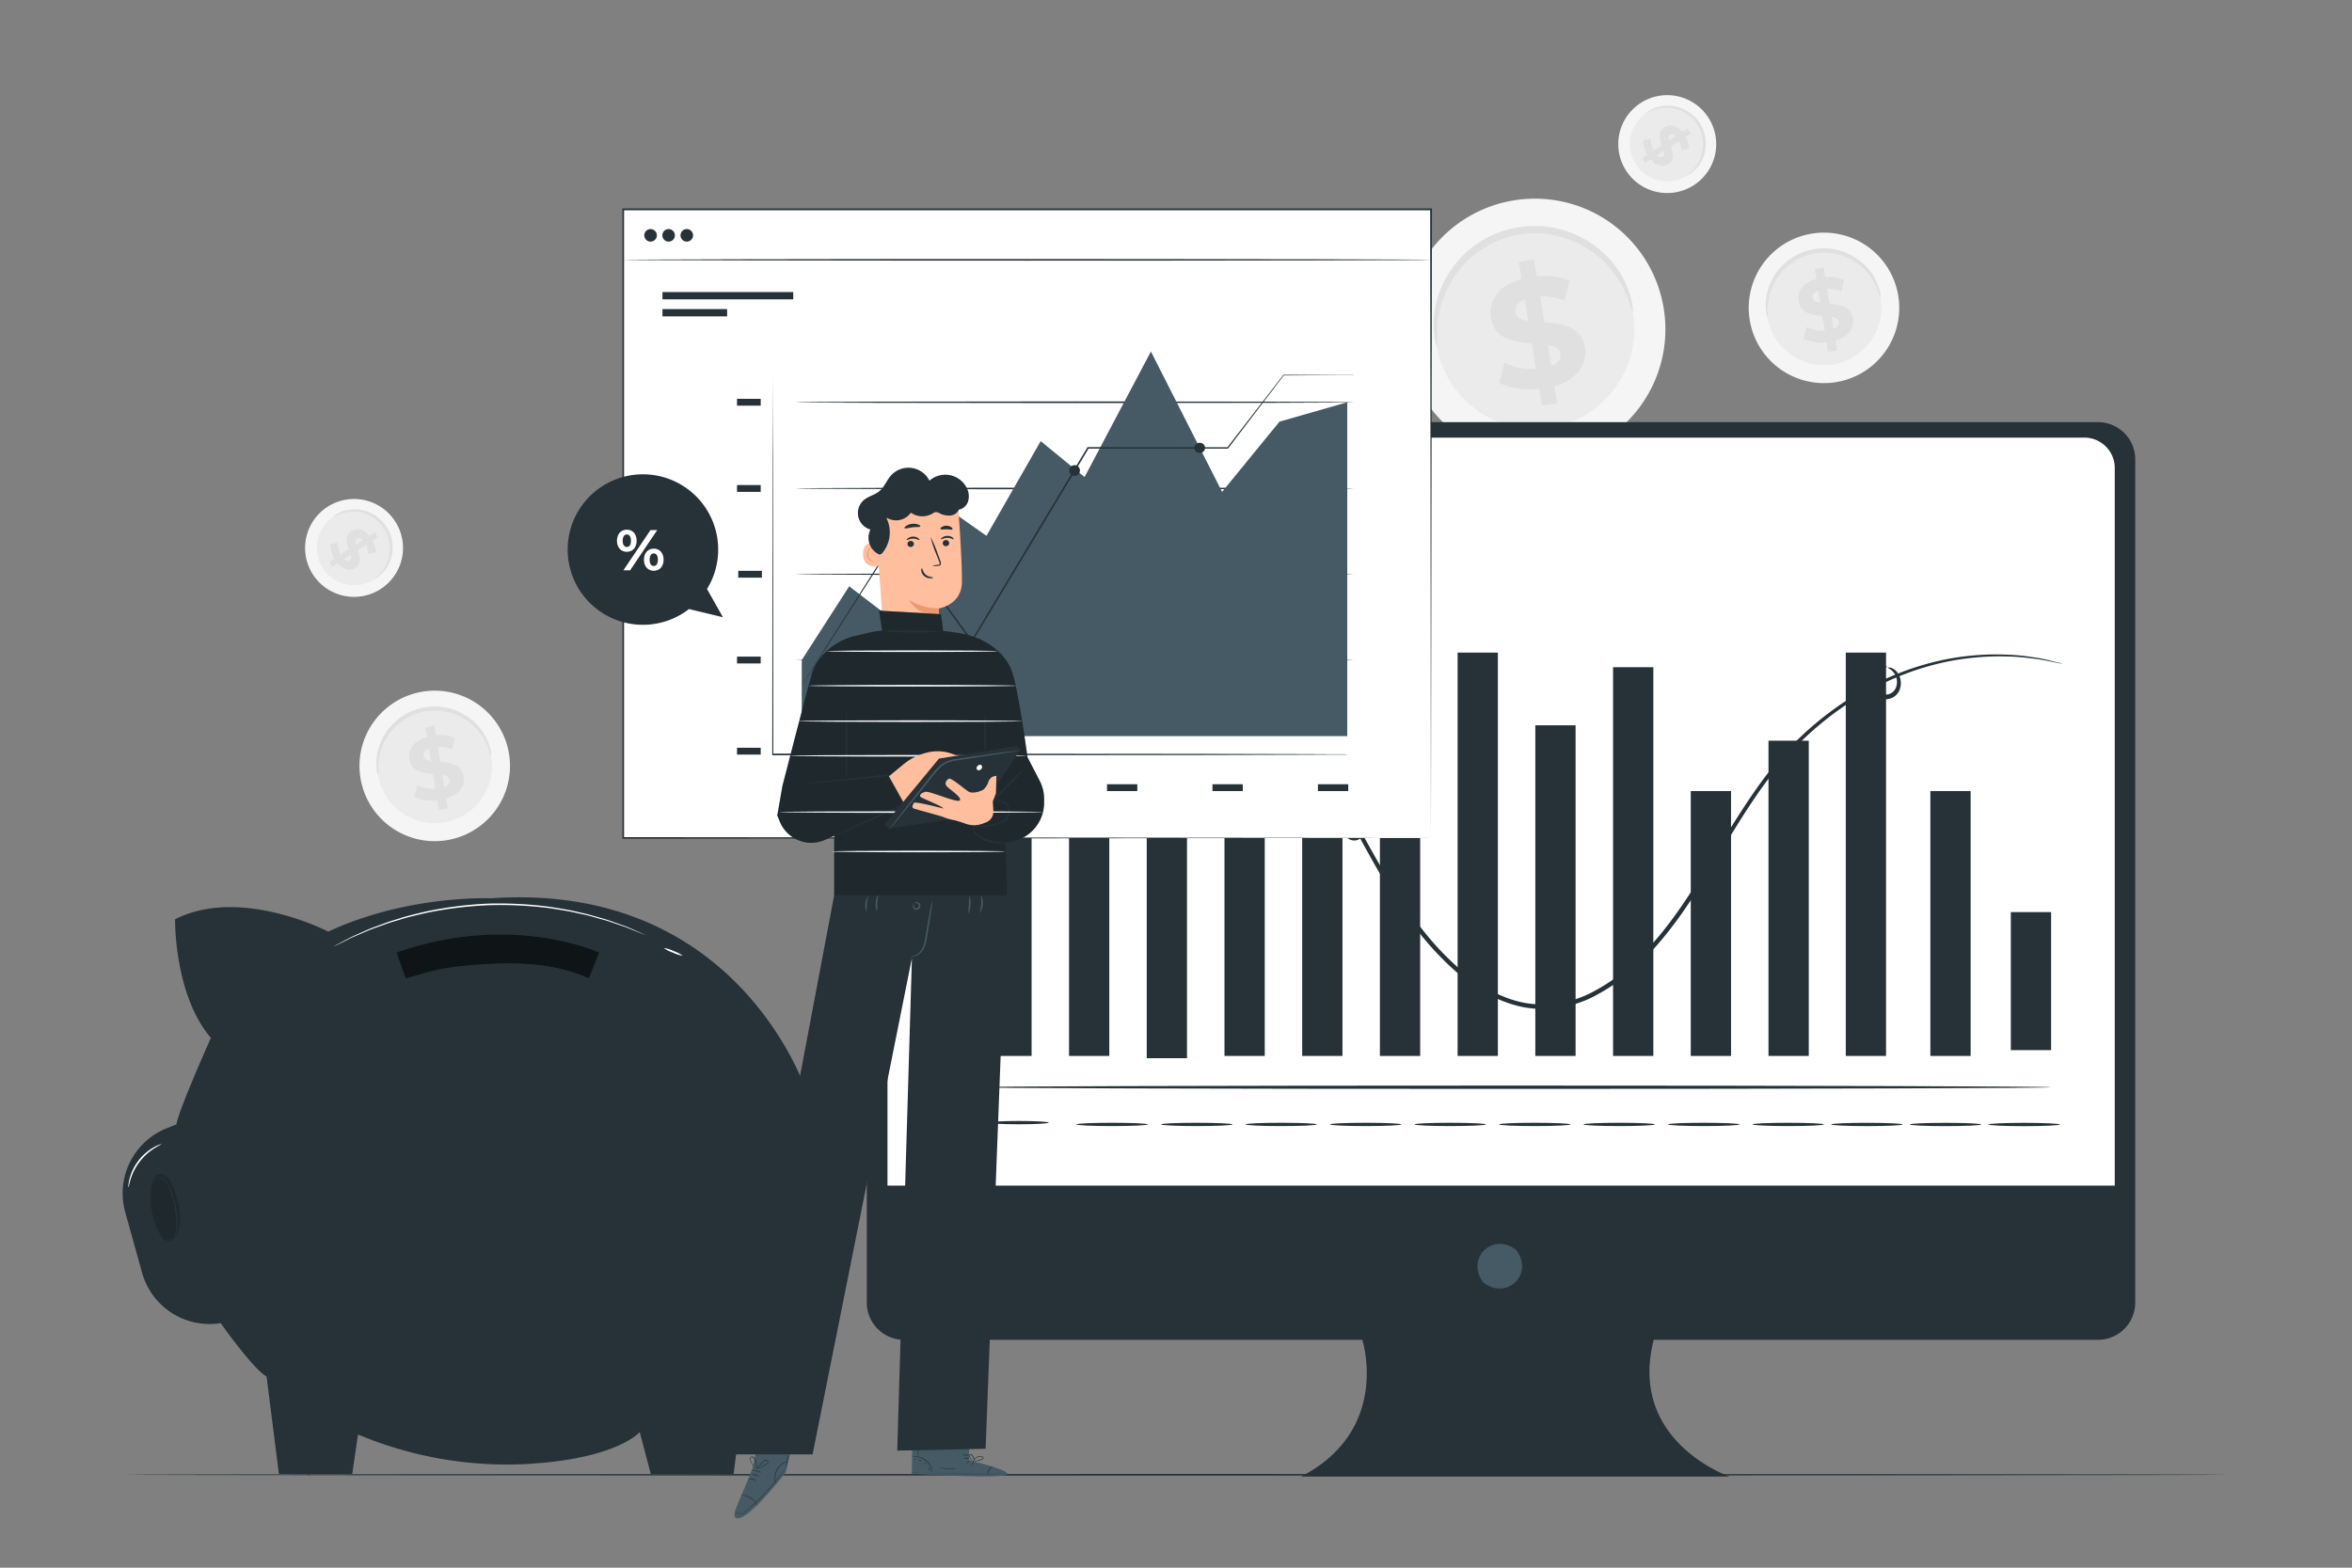 <svg xmlns="http://www.w3.org/2000/svg" viewBox="0 0 750 500"><rect x="0" y="0" width="750" height="500" fill="#808080" stroke="none"/><g id="freepik--background-complete--inject-190"><path d="M605.37,94.68a24,24,0,1,1-27.18-20.24A24,24,0,0,1,605.37,94.68Z" style="fill:#f5f5f5"></path><path d="M599.73,95.5A18.29,18.29,0,1,1,579,80.08,18.27,18.27,0,0,1,599.73,95.5Z" style="fill:#ebebeb"></path><path d="M599.64,94.93a11,11,0,0,1-.8-2.1,18.76,18.76,0,0,0-5.76-8.19,18.13,18.13,0,0,0-4-2.46,16.44,16.44,0,0,0-2.38-.89,18,18,0,0,0-2.59-.55,18.89,18.89,0,0,0-2.73-.16,20.73,20.73,0,0,0-2.81.28,18.85,18.85,0,0,0-2.73.71,16.66,16.66,0,0,0-2.52,1.09,17,17,0,0,0-2.24,1.41,16.2,16.2,0,0,0-1.93,1.64,18.19,18.19,0,0,0-2.9,3.7,18.86,18.86,0,0,0-1.69,3.75,19.59,19.59,0,0,0-.91,5.91,10.72,10.72,0,0,1,0,2.25,5.34,5.34,0,0,1-.52-2.22,17,17,0,0,1,.5-6.22,18.55,18.55,0,0,1,4.62-8.08,18,18,0,0,1,2-1.8,18.36,18.36,0,0,1,5.1-2.75,21.87,21.87,0,0,1,2.94-.77,21,21,0,0,1,3-.29,17.91,17.91,0,0,1,2.95.2,16.89,16.89,0,0,1,2.79.63,17.17,17.17,0,0,1,2.54,1,18.49,18.49,0,0,1,4.2,2.75A18.79,18.79,0,0,1,596.75,87a17,17,0,0,1,2.62,5.67A5.41,5.41,0,0,1,599.64,94.93Z" style="fill:#e0e0e0"></path><path d="M585.25,108.62l.5,3.15-2.81.45-.49-3.06A13.55,13.55,0,0,1,575.1,108l1-3.67a11.49,11.49,0,0,0,5.76,1.12l-.75-4.69c-3.24-.26-6.88-.74-7.53-4.76-.47-3,1.28-5.87,5.63-7.09l-.49-3.12,2.8-.45.49,3.07a12.8,12.8,0,0,1,6,.8l-.85,3.67a11.87,11.87,0,0,0-4.53-.77l.76,4.78c3.24.23,6.83.72,7.46,4.68C591.3,104.52,589.57,107.39,585.25,108.62Zm-4.8-12-.64-4c-1.43.57-1.89,1.48-1.74,2.41S579.15,96.47,580.45,96.66Zm5.91,6c-.15-1-1.05-1.39-2.33-1.62l.62,3.88C586,104.38,586.51,103.56,586.36,102.66Z" style="fill:#e0e0e0"></path><path d="M530.61,98.93A41.65,41.65,0,1,1,483.42,63.8,41.6,41.6,0,0,1,530.61,98.93Z" style="fill:#f5f5f5"></path><path d="M520.8,100.35a31.74,31.74,0,1,1-36-26.77A31.7,31.7,0,0,1,520.8,100.35Z" style="fill:#ebebeb"></path><path d="M520.65,99.37c-.19,0-.52-1.32-1.38-3.66a33.82,33.82,0,0,0-5-9.1,32.65,32.65,0,0,0-5-5.1,32.11,32.11,0,0,0-6.93-4.29,29.91,29.91,0,0,0-4.14-1.53,29.54,29.54,0,0,0-4.49-1,31.09,31.09,0,0,0-4.75-.28,30.69,30.69,0,0,0-9.62,1.71A29.88,29.88,0,0,0,475,78.06a30.44,30.44,0,0,0-3.89,2.44,31.4,31.4,0,0,0-3.36,2.86,31.8,31.8,0,0,0-5,6.42,33,33,0,0,0-2.93,6.51,34,34,0,0,0-1.58,10.27c0,2.48.16,3.87,0,3.9s-.61-1.31-.91-3.85a29.39,29.39,0,0,1,.87-10.81,31.84,31.84,0,0,1,8-14,29.15,29.15,0,0,1,3.55-3.14A32,32,0,0,1,473.84,76a31,31,0,0,1,4.7-2.08,35.49,35.49,0,0,1,5.11-1.35,34.89,34.89,0,0,1,5.26-.49,32,32,0,0,1,5.12.33,31.41,31.41,0,0,1,4.83,1.09,31.8,31.8,0,0,1,4.41,1.72,32.46,32.46,0,0,1,7.3,4.78,32.08,32.08,0,0,1,5.06,5.62,29.31,29.31,0,0,1,4.55,9.84C520.78,97.93,520.79,99.35,520.65,99.37Z" style="fill:#e0e0e0"></path><path d="M495.67,123.14l.87,5.46-4.87.77-.85-5.31c-4.87.48-9.75-.29-12.76-2l1.72-6.38a20,20,0,0,0,10,2l-1.31-8.14c-5.62-.45-11.95-1.29-13.07-8.26-.82-5.17,2.22-10.2,9.78-12.31l-.87-5.41,4.88-.78.85,5.31a22.34,22.34,0,0,1,10.37,1.39L499,95.87a20.26,20.26,0,0,0-7.86-1.35l1.32,8.29c5.62.4,11.85,1.25,12.95,8.12C506.17,116,503.17,121,495.67,123.14Zm-8.33-20.77-1.1-6.92c-2.49,1-3.29,2.58-3,4.19S485.09,102,487.34,102.37Zm10.27,10.41c-.27-1.71-1.84-2.41-4.05-2.81l1.08,6.73C497,115.78,497.86,114.34,497.61,112.78Z" style="fill:#e0e0e0"></path><path d="M162.37,240.76a24,24,0,1,1-27.19-20.23A24,24,0,0,1,162.37,240.76Z" style="fill:#f5f5f5"></path><path d="M156.72,241.58A18.29,18.29,0,1,1,136,226.16,18.28,18.28,0,0,1,156.72,241.58Z" style="fill:#ebebeb"></path><path d="M156.63,241a10.61,10.61,0,0,1-.79-2.11,19.42,19.42,0,0,0-2.9-5.24,18.8,18.8,0,0,0-2.87-2.94,18.16,18.16,0,0,0-4-2.47,16,16,0,0,0-2.38-.88,16.52,16.52,0,0,0-2.59-.55,17.57,17.57,0,0,0-2.73-.16,19.22,19.22,0,0,0-2.81.27,17.76,17.76,0,0,0-7.49,3.21,17.26,17.26,0,0,0-1.93,1.65,18.14,18.14,0,0,0-2.9,3.69,19.12,19.12,0,0,0-1.69,3.75,19.61,19.61,0,0,0-.91,5.92,10,10,0,0,1,0,2.25,5.41,5.41,0,0,1-.52-2.22,17,17,0,0,1,.5-6.23,18.49,18.49,0,0,1,1.63-4,19,19,0,0,1,3-4,17,17,0,0,1,2-1.81,19.08,19.08,0,0,1,5.1-2.74,20.28,20.28,0,0,1,2.95-.78,20.69,20.69,0,0,1,3-.28,19.16,19.16,0,0,1,3,.19,17.84,17.84,0,0,1,2.78.63,18.35,18.35,0,0,1,2.54,1,18.26,18.26,0,0,1,7.12,6,17,17,0,0,1,2.62,5.67A5.46,5.46,0,0,1,156.63,241Z" style="fill:#e0e0e0"></path><path d="M142.24,254.71l.5,3.14-2.81.45-.49-3.06a13.46,13.46,0,0,1-7.35-1.12l1-3.68a11.4,11.4,0,0,0,5.77,1.12l-.76-4.69c-3.23-.25-6.88-.73-7.52-4.75-.48-3,1.27-5.88,5.63-7.09l-.5-3.12,2.81-.45.49,3.06a12.77,12.77,0,0,1,6,.8l-.85,3.68a11.47,11.47,0,0,0-4.53-.77l.76,4.77c3.24.23,6.83.72,7.46,4.68C148.29,250.6,146.56,253.47,142.24,254.71Zm-4.8-12-.64-4c-1.43.58-1.89,1.48-1.74,2.41S136.14,242.55,137.44,242.75Zm5.92,6c-.16-1-1.06-1.38-2.34-1.61l.62,3.87C143,250.47,143.5,249.64,143.36,248.74Z" style="fill:#e0e0e0"></path><path d="M121.26,187.94a15.61,15.61,0,1,1,4.84-21.51A15.59,15.59,0,0,1,121.26,187.94Z" style="fill:#f5f5f5"></path><path d="M119.27,184.8a11.9,11.9,0,1,1,3.7-16.4A11.89,11.89,0,0,1,119.27,184.8Z" style="fill:#ebebeb"></path><path d="M119.59,184.6c0-.06.37-.38,1-1a12.48,12.48,0,0,0,2.35-3.11,11.7,11.7,0,0,0,1.4-5.51,10.29,10.29,0,0,0-.1-1.65,11.2,11.2,0,0,0-.36-1.68,11.65,11.65,0,0,0-.63-1.67,11.4,11.4,0,0,0-2.05-3,10.59,10.59,0,0,0-1.31-1.2,10.83,10.83,0,0,0-1.43-1A10.19,10.19,0,0,0,117,164a12,12,0,0,0-3-.75,13.25,13.25,0,0,0-2.67,0,12.46,12.46,0,0,0-3.76,1,7.49,7.49,0,0,1-1.35.58s.36-.41,1.19-.9a10.94,10.94,0,0,1,3.83-1.34,11.85,11.85,0,0,1,2.83-.11,12,12,0,0,1,3.19.72,11.13,11.13,0,0,1,1.62.74,11.41,11.41,0,0,1,1.55,1,12.32,12.32,0,0,1,2.66,2.84,12.89,12.89,0,0,1,1,1.73,12.67,12.67,0,0,1,.67,1.8,12,12,0,0,1,.36,1.82,10.71,10.71,0,0,1,.08,1.78,12.12,12.12,0,0,1-.52,3.22,11.91,11.91,0,0,1-1.16,2.59,11,11,0,0,1-2.68,3.06A3.63,3.63,0,0,1,119.59,184.6Z" style="fill:#e0e0e0"></path><path d="M107.65,179.66l-1.74,1.13-1-1.55,1.69-1.1a8.66,8.66,0,0,1-1.27-4.67l2.44-.38a7.48,7.48,0,0,0,.86,3.73l2.59-1.69c-.7-2-1.38-4.29.84-5.73,1.64-1.07,3.83-.8,5.7,1.47l1.72-1.12,1,1.55-1.69,1.1a8.4,8.4,0,0,1,1.11,3.76l-2.42.47a7.55,7.55,0,0,0-.73-2.9l-2.64,1.72c.72,2,1.38,4.25-.81,5.67C111.69,182.17,109.52,181.9,107.65,179.66Zm5.84-6,2.2-1.44c-.72-.7-1.38-.73-1.89-.4S113.26,172.82,113.49,173.65Zm-2,5.1c.54-.36.54-1,.34-1.82l-2.14,1.4C110.37,179,111,179.07,111.49,178.75Z" style="fill:#e0e0e0"></path><path d="M540,59.14a15.61,15.61,0,1,1,4.84-21.51A15.58,15.58,0,0,1,540,59.14Z" style="fill:#f5f5f5"></path><path d="M538,56a11.9,11.9,0,1,1,3.69-16.39A11.88,11.88,0,0,1,538,56Z" style="fill:#ebebeb"></path><path d="M538.3,55.8c0-.06.37-.38,1-1a12.48,12.48,0,0,0,2.35-3.11,11.45,11.45,0,0,0,1-2.48,12.11,12.11,0,0,0,.42-3A11.63,11.63,0,0,0,543,44.5a11.2,11.2,0,0,0-.36-1.68,11,11,0,0,0-.63-1.67,12.08,12.08,0,0,0-.9-1.6A12.33,12.33,0,0,0,540,38.12a10.69,10.69,0,0,0-1.32-1.21,10.21,10.21,0,0,0-1.43-1,11.32,11.32,0,0,0-1.49-.72,11.57,11.57,0,0,0-3-.74,11.93,11.93,0,0,0-2.67,0,12.49,12.49,0,0,0-3.76,1,6.67,6.67,0,0,1-1.35.58s.36-.41,1.19-.9A10.94,10.94,0,0,1,530,33.84a11.38,11.38,0,0,1,2.83-.1,11.94,11.94,0,0,1,3.19.71,11.13,11.13,0,0,1,1.62.74,12.45,12.45,0,0,1,3,2.31A12.4,12.4,0,0,1,541.85,39a13,13,0,0,1,1,1.73,12.61,12.61,0,0,1,.66,1.8,10.85,10.85,0,0,1,.36,1.82,10.71,10.71,0,0,1,.08,1.78,12.12,12.12,0,0,1-.52,3.22A11.91,11.91,0,0,1,542.25,52,11,11,0,0,1,539.58,55,3.71,3.71,0,0,1,538.3,55.8Z" style="fill:#e0e0e0"></path><path d="M526.36,50.86,524.62,52l-1-1.55,1.69-1.1A8.75,8.75,0,0,1,524,44.67l2.44-.38a7.58,7.58,0,0,0,.86,3.73l2.59-1.69c-.7-2-1.38-4.29.84-5.73,1.64-1.07,3.83-.8,5.7,1.47L538.19,41l1,1.55-1.69,1.1a8.42,8.42,0,0,1,1.1,3.77l-2.41.46a7.64,7.64,0,0,0-.74-2.89l-2.64,1.71c.72,2,1.38,4.25-.81,5.67C530.4,53.37,528.24,53.1,526.36,50.86Zm5.84-6,2.2-1.43c-.72-.71-1.38-.74-1.89-.41S532,44,532.2,44.85Zm-2,5.1c.54-.36.54-1,.34-1.81l-2.14,1.39C529.08,50.19,529.7,50.27,530.2,50Z" style="fill:#e0e0e0"></path></g><g id="freepik--Floor--inject-190"><path d="M710.26,470.36c0,.14-150.11.26-335.24.26s-335.28-.12-335.28-.26,150.08-.26,335.28-.26S710.26,470.21,710.26,470.36Z" style="fill:#263238"></path></g><g id="freepik--Device--inject-190"><path d="M669,134.64H288.28a11.88,11.88,0,0,0-11.88,11.89V415.44a11.88,11.88,0,0,0,11.88,11.88H434.4s9.3,28.74-19.52,43.62H551.51S519,459.78,527.34,427.32H669a11.88,11.88,0,0,0,11.88-11.88V146.53A11.88,11.88,0,0,0,669,134.64Z" style="fill:#263238"></path><path d="M483.72,399c5.18,7.4-2.92,15.51-10.33,10.33a2.56,2.56,0,0,1-.63-.64c-5.17-7.4,2.93-15.49,10.33-10.32A2.69,2.69,0,0,1,483.72,399Z" style="fill:#455a64"></path><path d="M292.65,139.57h372a9.7,9.7,0,0,1,9.7,9.7V378.13a0,0,0,0,1,0,0H283a0,0,0,0,1,0,0V149.27A9.7,9.7,0,0,1,292.65,139.57Z" style="fill:#fff"></path><rect x="316.11" y="193.42" width="12.84" height="143.36" style="fill:#263238"></rect><rect x="340.89" y="242.11" width="12.84" height="94.67" style="fill:#263238"></rect><rect x="365.67" y="211.24" width="12.84" height="126.27" style="fill:#263238"></rect><rect x="390.46" y="198.96" width="12.84" height="137.82" style="fill:#263238"></rect><rect x="415.24" y="245.03" width="12.84" height="91.75" style="fill:#263238"></rect><rect x="440.02" y="263.02" width="12.84" height="73.76" style="fill:#263238"></rect><rect x="464.8" y="208.14" width="12.84" height="128.64" style="fill:#263238"></rect><rect x="489.58" y="231.33" width="12.84" height="105.45" style="fill:#263238"></rect><rect x="514.37" y="212.8" width="12.84" height="123.98" style="fill:#263238"></rect><rect x="539.15" y="252.31" width="12.84" height="84.47" style="fill:#263238"></rect><rect x="588.58" y="208.14" width="12.84" height="128.64" style="fill:#263238"></rect><rect x="641.21" y="290.91" width="12.84" height="44.02" style="fill:#263238"></rect><rect x="615.55" y="252.31" width="12.84" height="84.47" style="fill:#263238"></rect><rect x="563.93" y="236.24" width="12.84" height="100.54" style="fill:#263238"></rect><path d="M657.65,211.7a8,8,0,0,1-1.12-.18l-3.27-.67a51.13,51.13,0,0,0-5.34-.85,66,66,0,0,0-7.35-.61,85.11,85.11,0,0,0-20.1,1.72,88.72,88.72,0,0,0-24.92,9.44,101.73,101.73,0,0,0-25.25,20.1c-7.86,8.62-14.49,19.27-21.27,30.54S535.21,294.56,525.12,305a62.58,62.58,0,0,1-17.61,13.17,36.7,36.7,0,0,1-10.86,3.32,34.8,34.8,0,0,1-11.51-.39c-7.62-1.68-14.37-5.68-20.05-10.51a93.34,93.34,0,0,1-14.85-16.21c-8.62-11.6-14.74-24.1-21.29-35.49s-13.12-22.11-21.27-30.46a57.85,57.85,0,0,0-13.15-10.34,55.32,55.32,0,0,0-7.11-3.45,57.84,57.84,0,0,0-7.25-2.15,52.75,52.75,0,0,0-26.35.74,59.44,59.44,0,0,0-18.09,8.7,65.88,65.88,0,0,0-9.5,8.52L324,232.92a7,7,0,0,1-.8.82,5.72,5.72,0,0,1,.68-.91l2.11-2.6a61.8,61.8,0,0,1,9.39-8.77,59,59,0,0,1,18.2-9,53.25,53.25,0,0,1,26.79-1c9.87,2,19.93,7.64,28.14,16.1s15.05,19.19,21.57,30.63,12.74,23.87,21.27,35.32a92.61,92.61,0,0,0,14.64,16c5.56,4.73,12.12,8.59,19.42,10.2a33.47,33.47,0,0,0,11,.37,35.66,35.66,0,0,0,10.45-3.19A61.34,61.34,0,0,0,524.11,304c9.95-10.23,16.91-22.31,23.79-33.5s13.52-22,21.52-30.66a102.84,102.84,0,0,1,25.63-20.18,88.53,88.53,0,0,1,25.26-9.33,83.23,83.23,0,0,1,20.28-1.5,61.83,61.83,0,0,1,7.39.75,45.15,45.15,0,0,1,5.34,1l3.24.81A7.13,7.13,0,0,1,657.65,211.7Z" style="fill:#263238"></path><path d="M302,346.77c-.29,0-.53-40.88-.53-91.3s.24-91.3.53-91.3.53,40.87.53,91.3S302.27,346.77,302,346.77Z" style="fill:#263238"></path><path d="M654,346.77c0,.29-77,.52-172,.52s-172-.23-172-.52,77-.53,172-.53S654,346.48,654,346.77Z" style="fill:#263238"></path><path d="M334.42,358.05c0,.29-4.26.53-9.52.53s-9.53-.24-9.53-.53,4.26-.53,9.53-.53S334.42,357.76,334.42,358.05Z" style="fill:#263238"></path><path d="M366,358.62c0,.3-5.1.53-11.38.53s-11.39-.23-11.39-.53,5.1-.52,11.39-.52S366,358.33,366,358.62Z" style="fill:#263238"></path><path d="M393,358.62c0,.3-5.1.53-11.38.53s-11.39-.23-11.39-.53,5.1-.52,11.39-.52S393,358.33,393,358.62Z" style="fill:#263238"></path><path d="M419.92,358.62c0,.3-5.1.53-11.38.53s-11.39-.23-11.39-.53,5.1-.52,11.39-.52S419.92,358.33,419.92,358.62Z" style="fill:#263238"></path><path d="M446.87,358.62c0,.3-5.09.53-11.38.53s-11.39-.23-11.39-.53,5.1-.52,11.39-.52S446.87,358.33,446.87,358.62Z" style="fill:#263238"></path><path d="M473.83,358.62c0,.3-5.1.53-11.39.53s-11.38-.23-11.38-.53,5.09-.52,11.38-.52S473.83,358.33,473.83,358.62Z" style="fill:#263238"></path><path d="M500.78,358.62c0,.3-5.1.53-11.39.53s-11.38-.23-11.38-.53,5.09-.52,11.38-.52S500.78,358.33,500.78,358.62Z" style="fill:#263238"></path><path d="M527.73,358.62c0,.3-5.1.53-11.39.53s-11.38-.23-11.38-.53,5.1-.52,11.38-.52S527.73,358.33,527.73,358.62Z" style="fill:#263238"></path><path d="M554.68,358.62c0,.3-5.1.53-11.38.53s-11.39-.23-11.39-.53,5.1-.52,11.39-.52S554.68,358.33,554.68,358.62Z" style="fill:#263238"></path><path d="M581.63,358.62c0,.3-5.1.53-11.38.53s-11.39-.23-11.39-.53,5.1-.52,11.39-.52S581.63,358.33,581.63,358.62Z" style="fill:#263238"></path><path d="M606.7,358.63c0,.3-5.1.53-11.39.53s-11.38-.23-11.38-.53,5.1-.52,11.38-.52S606.7,358.34,606.7,358.63Z" style="fill:#263238"></path><path d="M631.77,358.64c0,.29-5.1.53-11.39.53s-11.38-.24-11.38-.53,5.09-.52,11.38-.52S631.77,358.35,631.77,358.64Z" style="fill:#263238"></path><path d="M656.83,358.65c0,.29-5.1.53-11.38.53s-11.39-.24-11.39-.53,5.1-.53,11.39-.53S656.83,358.36,656.83,358.65Z" style="fill:#263238"></path><path d="M433,260.17c0-.22,1.58.33,2.08,2.48a5.28,5.28,0,0,1-.4,3.7,3.2,3.2,0,0,1-1.87,1.58,3.44,3.44,0,0,1-2.61-.31,4.37,4.37,0,0,1-2.23-4.09,4.58,4.58,0,0,1,1.79-3.31,2.93,2.93,0,0,1,2.45-.6c.6.18.8.47.76.53s-1.3-.4-2.56.85a3.77,3.77,0,0,0-1.12,2.58,3.18,3.18,0,0,0,1.59,2.78,1.9,1.9,0,0,0,2.66-.68,4.68,4.68,0,0,0,.54-2.85C433.91,261,432.89,260.34,433,260.17Z" style="fill:#263238"></path><path d="M601.94,213c0-.08.41-.21,1.12,0a4.32,4.32,0,0,1,2.29,2,5.69,5.69,0,0,1,.56,4.5,4.73,4.73,0,0,1-4.39,3.51,3.74,3.74,0,0,1-2.79-1.45,6,6,0,0,1-1.18-2.5,5.7,5.7,0,0,1,.72-4.47c1.58-2.23,3.53-2.12,3.46-2,.09.21-1.54.52-2.59,2.47a5,5,0,0,0-.31,3.63c.34,1.32,1.36,2.83,2.74,2.84a3.53,3.53,0,0,0,3.09-2.49,4.92,4.92,0,0,0-.21-3.61A5.18,5.18,0,0,0,601.94,213Z" style="fill:#263238"></path><rect x="198.68" y="66.81" width="257.61" height="200.49" style="fill:#fff"></rect><path d="M456.29,267.3c0-2-.09-79.5-.24-200.49l.24.24-257.58,0h0l.29-.29c0,72.27,0,140.62,0,200.49l-.26-.26,257.61.26-257.61.26h-.26v-.26c0-59.87,0-128.22,0-200.49v-.29h.32l257.58,0h.24v.24C456.39,187.8,456.3,265.3,456.29,267.3Z" style="fill:#263238"></path><rect x="211.25" y="93.15" width="41.7" height="2.32" style="fill:#263238"></rect><rect x="211.25" y="98.58" width="20.61" height="2.32" style="fill:#263238"></rect><rect x="235.02" y="238.49" width="7.55" height="2.18" style="fill:#263238"></rect><rect x="252.11" y="250.13" width="9.66" height="2.18" style="fill:#263238"></rect><rect x="285.74" y="250.13" width="9.66" height="2.18" style="fill:#263238"></rect><rect x="319.37" y="250.13" width="9.66" height="2.18" style="fill:#263238"></rect><rect x="353" y="250.13" width="9.66" height="2.18" style="fill:#263238"></rect><rect x="386.63" y="250.13" width="9.66" height="2.18" style="fill:#263238"></rect><rect x="420.26" y="250.13" width="9.66" height="2.18" style="fill:#263238"></rect><rect x="235.02" y="209.42" width="7.55" height="2.18" style="fill:#263238"></rect><rect x="235.02" y="154.7" width="7.55" height="2.18" style="fill:#263238"></rect><rect x="235.02" y="127.2" width="7.55" height="2.18" style="fill:#263238"></rect><rect x="235.41" y="182.06" width="7.55" height="2.18" style="fill:#263238"></rect><path d="M429.65,240.67s-.27,0-.81,0l-2.38,0-9.14.05-33.61.09-110.91.07H246.26v-.26c0-37.09.07-69.73.09-93.11,0-11.68.06-21,.08-27.5,0-3.21,0-5.7,0-7.4,0-.84,0-1.47,0-1.92s0-.65,0-.65,0,.22,0,.65,0,1.08,0,1.92c0,1.7,0,4.19,0,7.4,0,6.46,0,15.82.08,27.5,0,23.38.05,56,.09,93.11l-.26-.26H272.8l110.91.08,33.61.08,9.14.05,2.38,0Z" style="fill:#263238"></path><path d="M431.78,183.15c0,.14-39.84.26-89,.26s-89-.12-89-.26,39.83-.26,89-.26S431.78,183,431.78,183.15Z" style="fill:#263238"></path><path d="M431.78,155.79c0,.14-39.84.26-89,.26s-89-.12-89-.26,39.83-.26,89-.26S431.78,155.65,431.78,155.79Z" style="fill:#263238"></path><path d="M431.78,128.29c0,.15-39.84.26-89,.26s-89-.11-89-.26,39.83-.26,89-.26S431.78,128.15,431.78,128.29Z" style="fill:#263238"></path><path d="M431.78,210.51c0,.14-39.84.26-89,.26s-89-.12-89-.26,39.83-.26,89-.26S431.78,210.37,431.78,210.51Z" style="fill:#263238"></path><path d="M255.66,234.78V210.51L270.79,187l10.27,7.88,21.07-32.73,12.43,8.75,17.29-30.2,14,11.45L367,112.11l22.7,44.77L408,134.48l21.61-6.19V234.78Z" style="fill:#455a64"></path><path d="M431.78,119.67a2.79,2.79,0,0,1-.38,0l-1.13,0-4.38,0-16.59.07.11-.06L391.63,143l-.07.08h-.1l-44.5,0,.22-.12-18.71,31.14c-6.37,10.6-12.54,20.85-18.37,30.53l-.19.33-.22-.31-24.12-33.13h.35L264,205.8l-6.11,9.48c-.7,1.08-1.24,1.91-1.62,2.48s-.57.84-.57.84.17-.3.52-.87l1.56-2.51c1.39-2.21,3.42-5.44,6-9.55l21.8-34.37.17-.26.19.25,24.17,33.09-.42,0L328,173.86l18.73-31.14.07-.12H347l44.5.05-.16.08,17.89-23.14,0-.06h.07l16.59.07,4.38,0,1.13,0Z" style="fill:#263238"></path><path d="M293,179.19a1.71,1.71,0,1,1-1.71-1.64A1.68,1.68,0,0,1,293,179.19Z" style="fill:#263238"></path><path d="M344.36,150a1.71,1.71,0,1,1-1.7-1.64A1.67,1.67,0,0,1,344.36,150Z" style="fill:#263238"></path><ellipse cx="382.56" cy="142.85" rx="1.71" ry="1.64" style="fill:#263238"></ellipse><path d="M209.45,75.06a2,2,0,1,1-2-2A2,2,0,0,1,209.45,75.06Z" style="fill:#263238"></path><path d="M215.21,75.06a2,2,0,1,1-2-2A2,2,0,0,1,215.21,75.06Z" style="fill:#263238"></path><path d="M221,75.06a2,2,0,1,1-2-2A2,2,0,0,1,221,75.06Z" style="fill:#263238"></path><path d="M456.08,82.87c0,.14-57.56.26-128.55.26S199,83,199,82.87s57.55-.26,128.56-.26S456.08,82.72,456.08,82.87Z" style="fill:#263238"></path></g><g id="freepik--money-box--inject-190"><path d="M39.92,386.57,45.33,406A22.35,22.35,0,0,0,70.39,422h0S80.63,436.6,85,439l3.94,31.13h23.37l1.85-12.61a122.83,122.83,0,0,0,53.15,9.45c29.59-1.57,36.68-10.24,36.68-10.24l3.54,13.4h26.4l4.34-34.28s32.3-28.76,24-62.25c0,0,23.24-15.87,15.36-38.47L272.9,333s-7.49,13.39-15.37,16.15c0,0-21.2-68.16-101-62.64,0,0-26.63-1.18-51.85,10.63,0,0-28-14.57-48.85-3.94,0,0-.39,24,11.42,37.83,0,0-10.24,22.85-11,27.58l-3.05,1.22A22.36,22.36,0,0,0,39.92,386.57Z" style="fill:#263238"></path><path d="M96.37,357.29a6.53,6.53,0,1,1-6.53-6.53A6.53,6.53,0,0,1,96.37,357.29Z" style="fill:#263238"></path><g style="opacity:0.6"><path d="M126.45,303.81l2.93,8.22s35.51-10.57,58.4,0l3.23-8.22S163.13,290.9,126.45,303.81Z"></path></g><path d="M193.89,315.8a5.51,5.51,0,0,1-.65-.38c-.42-.27-1.05-.64-1.86-1.11a43.71,43.71,0,0,0-7.23-3.28,55.18,55.18,0,0,0-11.46-2.64,91.73,91.73,0,0,0-14.42-.54A140.74,140.74,0,0,0,143.86,309a58.45,58.45,0,0,0-11.46,2.67,37.61,37.61,0,0,0-7.18,3.36c-1.61,1-2.43,1.61-2.47,1.56a4.32,4.32,0,0,1,.59-.48,18.81,18.81,0,0,1,1.77-1.25,35,35,0,0,1,7.17-3.53,56.25,56.25,0,0,1,11.51-2.8,133.15,133.15,0,0,1,14.47-1.17,89,89,0,0,1,14.49.58,54.51,54.51,0,0,1,11.53,2.77,41.17,41.17,0,0,1,7.2,3.45c.81.5,1.42.91,1.81,1.2A4.73,4.73,0,0,1,193.89,315.8Z" style="fill:#263238"></path><g style="opacity:0.2"><path d="M54.86,377.93a7.29,7.29,0,0,0-1.75-2.69,2.77,2.77,0,0,0-3-.53h0a4.23,4.23,0,0,0-1.5,2.39,23.61,23.61,0,0,0,2.89,17.39,3,3,0,0,0,2,1.42c1.79.31,2.73-1.32,3.17-2.8C58.18,388.12,57,382.69,54.86,377.93Z"></path></g><path d="M69.2,394a7.38,7.38,0,0,1,0-1.49,15.45,15.45,0,0,0,0-1.75c0-.68,0-1.46,0-2.32s-.09-1.79-.22-2.79-.29-2.06-.48-3.18a41,41,0,0,0-5.25-13.67c-.61-1-1.16-1.88-1.77-2.68s-1.16-1.56-1.71-2.23-1.07-1.23-1.52-1.74-.86-.93-1.2-1.27a8.43,8.43,0,0,1-1-1.09,8.37,8.37,0,0,1,1.16.95,16.5,16.5,0,0,1,1.27,1.21,21.22,21.22,0,0,1,1.59,1.71c.57.65,1.18,1.37,1.78,2.2s1.2,1.73,1.83,2.69A42.3,42.3,0,0,1,67,375.18a42.84,42.84,0,0,1,2,7.17c.17,1.13.36,2.2.43,3.22s.14,2,.16,2.82,0,1.65,0,2.34a15.77,15.77,0,0,1-.13,1.75A9.52,9.52,0,0,1,69.2,394Z" style="fill:#263238"></path><path d="M76.37,380c-.1,0-.48-1.65-1.59-4.18a31.51,31.51,0,0,0-2.29-4.25A34.91,34.91,0,0,0,68.83,367a34.32,34.32,0,0,0-4.48-3.85,30.81,30.81,0,0,0-4.15-2.46c-2.47-1.21-4.14-1.66-4.1-1.76a4.78,4.78,0,0,1,1.17.27,10.61,10.61,0,0,1,1.35.45,16.88,16.88,0,0,1,1.74.71,28.24,28.24,0,0,1,4.27,2.4,31.75,31.75,0,0,1,4.57,3.88,31.28,31.28,0,0,1,3.69,4.74,27.82,27.82,0,0,1,2.23,4.36c.28.64.46,1.25.64,1.77a11.26,11.26,0,0,1,.38,1.36A4.52,4.52,0,0,1,76.37,380Z" style="fill:#263238"></path><path d="M49.16,377a1,1,0,0,1,.34-1,2,2,0,0,1,1.19-.57,2.25,2.25,0,0,1,1.67.52,9.59,9.59,0,0,1,2.25,3.77,26.69,26.69,0,0,1,2,10.45,8.71,8.71,0,0,1-.79,4.32,2.61,2.61,0,0,1-2.6,1.31c-.74-.14-1-.56-.94-.55a2.47,2.47,0,0,0,1,.35,2.42,2.42,0,0,0,2.26-1.3,8.59,8.59,0,0,0,.63-4.13,28.17,28.17,0,0,0-.51-5.23,28.88,28.88,0,0,0-1.44-5.05,9.74,9.74,0,0,0-2.05-3.66,1.88,1.88,0,0,0-2.48-.08A1.61,1.61,0,0,0,49.16,377Z" style="fill:#263238"></path><path d="M99.42,381.61s.16.19.34.6a6.7,6.7,0,0,1,.44,1.81,7.65,7.65,0,0,1-7.15,8.53,6.6,6.6,0,0,1-1.86-.12c-.43-.1-.65-.19-.65-.23a18.41,18.41,0,0,0,2.47,0,7.65,7.65,0,0,0,6.82-8.13A20.46,20.46,0,0,0,99.42,381.61Z" style="fill:#263238"></path><path d="M95.72,341.35a25.55,25.55,0,0,0-6.44-1.68,24.87,24.87,0,0,0-6.63.58,5.09,5.09,0,0,1,1.86-.72,15.07,15.07,0,0,1,4.81-.38A14.86,14.86,0,0,1,94,340.33,5.4,5.4,0,0,1,95.72,341.35Z" style="fill:#263238"></path><path d="M205.83,298.2l-.25-.08-.73-.28-2.79-1.11-2-.82c-.74-.29-1.56-.55-2.43-.85-1.76-.58-3.72-1.35-6-1.92l-3.52-1c-1.22-.33-2.52-.57-3.86-.87-2.65-.66-5.55-1.06-8.58-1.56a124.56,124.56,0,0,0-20-1,124,124,0,0,0-19.83,2.47c-3,.71-5.85,1.33-8.45,2.18-1.3.4-2.59.73-3.78,1.16l-3.44,1.24c-2.21.73-4.11,1.64-5.82,2.35-.85.37-1.65.69-2.36,1l-1.94,1-2.7,1.32-.7.33a.75.75,0,0,1-.25.1s.07,0,.22-.14l.68-.38,2.66-1.41,1.92-1c.71-.35,1.51-.69,2.35-1.07,1.7-.73,3.6-1.67,5.81-2.43l3.44-1.27c1.2-.44,2.48-.78,3.79-1.2,2.61-.87,5.47-1.5,8.47-2.23a122.44,122.44,0,0,1,19.91-2.53,123,123,0,0,1,20,1.07c3.05.51,5.95.93,8.62,1.6,1.33.32,2.64.57,3.86.92l3.52,1c2.26.59,4.22,1.39,6,2,.87.31,1.69.59,2.43.88l2,.87,2.75,1.21.71.33C205.76,298.15,205.84,298.19,205.83,298.2Z" style="fill:#fff"></path><path d="M217.72,304.83a10.76,10.76,0,0,1-3.13-1,10.42,10.42,0,0,1-2.94-1.5,10.92,10.92,0,0,1,3.14,1A10.62,10.62,0,0,1,217.72,304.83Z" style="fill:#fff"></path><path d="M51.5,364.91c0,.09-.91.47-2.29,1.34a18.12,18.12,0,0,0-7.56,9.86c-.48,1.56-.6,2.57-.7,2.56a2.11,2.11,0,0,1,0-.72A10.71,10.71,0,0,1,41.3,376,16.28,16.28,0,0,1,49,365.94a10.33,10.33,0,0,1,1.78-.83A2.13,2.13,0,0,1,51.5,364.91Z" style="fill:#fff"></path><path d="M112.93,464.29s-.18-.24-.6-.56a3.07,3.07,0,0,0-2.16-.53,3.78,3.78,0,0,0-2.85,1.82,8.16,8.16,0,0,0-1,4.44l-.46,0a5.51,5.51,0,0,0-1.47-4.34,4.35,4.35,0,0,0-4.77-1,3.38,3.38,0,0,0-2,2.51,3.31,3.31,0,0,0,.73,2.95l-.41.25a12.76,12.76,0,0,0-2.83-5.14,4.47,4.47,0,0,0-4.16-1.3,3.35,3.35,0,0,0-2.17,1.91,4.26,4.26,0,0,0-.22,1.07,1.78,1.78,0,0,1,.07-1.12,3.45,3.45,0,0,1,2.23-2.15,4.77,4.77,0,0,1,4.54,1.28,12.88,12.88,0,0,1,3,5.28l.41,1.12L98,469.9a3.79,3.79,0,0,1-.87-3.39,3.91,3.91,0,0,1,2.33-2.89,4.88,4.88,0,0,1,5.35,1.12,6,6,0,0,1,1.56,4.74l-.46,0a8.33,8.33,0,0,1,1.13-4.64,4.2,4.2,0,0,1,1.47-1.41,4.25,4.25,0,0,1,1.67-.48,3.14,3.14,0,0,1,2.27.69A1.67,1.67,0,0,1,112.93,464.29Z" style="fill:#263238"></path></g><g id="freepik--Character--inject-190"><path d="M252.27,462.37l-1.72,7.24S238.7,485,235.05,484.24c-2.4-.49.55-4.5,5-16.19l1-4.82Z" style="fill:#455a64"></path><path d="M234.57,482a1.46,1.46,0,0,0,.63.61,2.2,2.2,0,0,0,2.27-.32,67.86,67.86,0,0,0,5.89-5.58c2.19-2.3,4-4.52,5.33-6.15l1.51-1.95c.15-.19.29-.36.41-.53a1.22,1.22,0,0,1,.16-.18,1.22,1.22,0,0,1-.16.18l-.38.56c-.33.48-.83,1.16-1.46,2a75.48,75.48,0,0,1-5.3,6.2,58.39,58.39,0,0,1-6,5.57,2.75,2.75,0,0,1-1.34.49,2,2,0,0,1-1.05-.23,1.26,1.26,0,0,1-.5-.46A.67.67,0,0,1,234.57,482Z" style="fill:#263238"></path><path d="M236.24,477a1.88,1.88,0,0,1,1-.11,5.08,5.08,0,0,1,2.23.77,4.07,4.07,0,0,1,1.62,1.72,2.08,2.08,0,0,1,.26.95s-.11-.36-.39-.88a4.34,4.34,0,0,0-1.6-1.6,5.52,5.52,0,0,0-2.14-.81A9.41,9.41,0,0,0,236.24,477Z" style="fill:#263238"></path><path d="M247.46,473.42a1.08,1.08,0,0,1-.15-.35,7.87,7.87,0,0,1-.23-1,5.45,5.45,0,0,1,.55-3.3,5.13,5.13,0,0,1,2.4-2.32,3.47,3.47,0,0,1,1-.3,1.15,1.15,0,0,1,.37,0,8,8,0,0,0-1.29.46,5.25,5.25,0,0,0-2.27,2.29,5.67,5.67,0,0,0-.59,3.18C247.33,472.9,247.49,473.41,247.46,473.42Z" style="fill:#263238"></path><path d="M251.52,463.6s-.22,1-.44,2.31a7.93,7.93,0,0,1-.62,2.28s.19-1,.41-2.32A7.5,7.5,0,0,1,251.52,463.6Z" style="fill:#263238"></path><path d="M239.89,469.07a2.84,2.84,0,0,1,1.52,0,2.66,2.66,0,0,1,1.37.65c0,.06-.62-.26-1.42-.44S239.9,469.14,239.89,469.07Z" style="fill:#263238"></path><path d="M239.65,470.31a1.91,1.91,0,0,1,1.28,0,1.81,1.81,0,0,1,1.12.62c0,.05-.51-.26-1.17-.41S239.66,470.38,239.65,470.31Z" style="fill:#263238"></path><path d="M238.7,471.87a1.63,1.63,0,0,1,1.33-.17,1.59,1.59,0,0,1,1.12.73,5.14,5.14,0,0,0-1.17-.52A5.21,5.21,0,0,0,238.7,471.87Z" style="fill:#263238"></path><path d="M240.71,468.55s.54-.14,1.39-.47a11.37,11.37,0,0,0,1.43-.69c.25-.15.52-.32.78-.5s.51-.44.5-.72-.36-.44-.63-.37a1.72,1.72,0,0,0-.73.49c-.44.41-.81.8-1.11,1.14-.61.68-.94,1.13-1,1.11a1.45,1.45,0,0,1,.2-.34c.14-.21.36-.51.65-.87a15.48,15.48,0,0,1,1.09-1.18,1.86,1.86,0,0,1,.82-.55.69.69,0,0,1,.89.56,1.19,1.19,0,0,1-.58.9,8.2,8.2,0,0,1-.82.5,9,9,0,0,1-1.47.66,8,8,0,0,1-1.05.29C240.85,468.56,240.71,468.57,240.71,468.55Z" style="fill:#263238"></path><path d="M241.33,468.4a13,13,0,0,1-.22-1.32,5.71,5.71,0,0,0-.4-1.37,3,3,0,0,0-.44-.7c-.18-.2-.46-.38-.68-.25s-.25.46-.22.73a3.43,3.43,0,0,0,.23.79,4.8,4.8,0,0,0,.77,1.19c.55.61,1,.9,1,.93s-.12,0-.31-.18a5.45,5.45,0,0,1-.76-.64,4.57,4.57,0,0,1-.84-1.22,3.67,3.67,0,0,1-.26-.85.9.9,0,0,1,.33-.93.78.78,0,0,1,.93.29,3.07,3.07,0,0,1,.47.76,5.3,5.3,0,0,1,.37,1.43c.05.41.07.75.08,1A1.27,1.27,0,0,1,241.33,468.4Z" style="fill:#263238"></path><path d="M309,465.73l.05-9.66L291,455.85,290.75,470l1.12.09c5,.34,25.39,1.36,28.74.39C324.35,469.38,309,465.73,309,465.73Z" style="fill:#455a64"></path><path d="M290.5,469.57l.31,0,.9.07,3.28.18c2.78.14,6.62.27,10.86.33s8.08,0,10.86,0l3.29-.09.89,0,.31,0-.31,0H320l-3.29,0c-2.77,0-6.61,0-10.85,0s-8.07-.17-10.85-.26l-3.29-.12-.89,0Z" style="fill:#263238"></path><path d="M314.87,470.37a8,8,0,0,1,.63-1.56,7.68,7.68,0,0,1,1.14-1.24,2.38,2.38,0,0,0-1.32,1.12A2.42,2.42,0,0,0,314.87,470.37Z" style="fill:#263238"></path><path d="M309.57,467.6c.05,0,.31-.28.57-.69s.45-.77.4-.81-.31.28-.58.69S309.51,467.56,309.57,467.6Z" style="fill:#263238"></path><path d="M308.11,466.8c0,.05.33-.14.64-.41s.54-.54.5-.59-.33.15-.64.42S308.07,466.76,308.11,466.8Z" style="fill:#263238"></path><path d="M307.21,465.08a2.16,2.16,0,0,0,.94.14,2.21,2.21,0,0,0,1-.09,2.14,2.14,0,0,0-1-.13A2.2,2.2,0,0,0,307.21,465.08Z" style="fill:#263238"></path><path d="M306.9,463.88a2,2,0,0,0,1.05.32,1.81,1.81,0,0,0,1.09-.14A6.18,6.18,0,0,0,308,464,5.67,5.67,0,0,0,306.9,463.88Z" style="fill:#263238"></path><path d="M310.2,466a3.54,3.54,0,0,0,1.16,0,6,6,0,0,0,1.24-.25,3.22,3.22,0,0,0,.71-.29.62.62,0,0,0,.3-.35.46.46,0,0,0-.17-.47,2.14,2.14,0,0,0-2.65.59,2.05,2.05,0,0,0-.39.77.62.62,0,0,0,0,.31,3.25,3.25,0,0,1,.54-1,2.1,2.1,0,0,1,1-.63,1.77,1.77,0,0,1,1.39.11c.18.14.11.35-.1.47a3,3,0,0,1-.66.27,7.77,7.77,0,0,1-1.2.3C310.64,466,310.2,466,310.2,466Z" style="fill:#263238"></path><path d="M310.5,466.09a1.13,1.13,0,0,0,.14-.81,1.86,1.86,0,0,0-.3-.85,1.18,1.18,0,0,0-1-.61.48.48,0,0,0-.37.54,1.34,1.34,0,0,0,.19.52,3.56,3.56,0,0,0,.54.71,1.74,1.74,0,0,0,.66.48s-.23-.21-.54-.59a3.7,3.7,0,0,1-.48-.7c-.16-.25-.26-.69,0-.74s.59.27.76.5a1.94,1.94,0,0,1,.32.76A4.9,4.9,0,0,1,310.5,466.09Z" style="fill:#263238"></path><path d="M290.94,464.62s.51,0,1.33.06a5.67,5.67,0,0,1,4.69,3.84c.27.78.29,1.3.33,1.3a1.17,1.17,0,0,0,0-.37,4.29,4.29,0,0,0-.18-1,5.49,5.49,0,0,0-4.82-3.94,5.31,5.31,0,0,0-1,0A1,1,0,0,0,290.94,464.62Z" style="fill:#263238"></path><path d="M292.91,457.12a30.18,30.18,0,0,0-.21,3.71,31.64,31.64,0,0,0,0,3.72,31.82,31.82,0,0,0,.2-3.72A32.93,32.93,0,0,0,292.91,457.12Z" style="fill:#263238"></path><path d="M299.61,468.19a10.77,10.77,0,0,0,2.64.29,9.78,9.78,0,0,0,2.65-.18c0-.06-1.19,0-2.64,0S299.62,468.12,299.61,468.19Z" style="fill:#263238"></path><path d="M296.07,468.14c-.05,0,.09.25.21.52s.18.51.24.51.1-.28,0-.6S296.11,468.09,296.07,468.14Z" style="fill:#263238"></path><path d="M294.75,466.46s.07.23.26.42.37.31.41.27-.07-.23-.25-.42S294.8,466.41,294.75,466.46Z" style="fill:#263238"></path><path d="M292.85,465.67c0,.06.25.06.52.16s.45.24.5.2-.1-.29-.43-.41S292.83,465.62,292.85,465.67Z" style="fill:#263238"></path><path d="M291.49,465.3c0,.05.08.15.23.21s.29.06.31,0-.08-.15-.22-.21S291.52,465.24,291.49,465.3Z" style="fill:#263238"></path><polygon points="321.23 280.76 314.29 462.07 286.11 462.66 290.79 305.57 259.11 463.86 232.32 463.86 266.83 281.13 321.23 280.76" style="fill:#263238"></polygon><path d="M297.28,287.36a17.8,17.8,0,0,1-.32,3c-.26,1.83-.66,4.37-1.13,7.15a30.79,30.79,0,0,1-.8,3.94,5.62,5.62,0,0,1-1.84,2.77,4.32,4.32,0,0,1-2.05.91,1.65,1.65,0,0,1-.82,0,5.37,5.37,0,0,0,2.64-1.17,5.46,5.46,0,0,0,1.63-2.64,35.24,35.24,0,0,0,.75-3.88c.47-2.79.92-5.31,1.27-7.13A19,19,0,0,1,297.28,287.36Z" style="fill:#455a64"></path><path d="M291.42,288.23c.06,0-.17.34,0,.81a1,1,0,0,0,.47.61.85.85,0,0,0,1.11-1,.93.93,0,0,0-.54-.54c-.46-.2-.78,0-.81-.07s.26-.41.92-.27a1.27,1.27,0,0,1,.86.72,1.22,1.22,0,0,1-.38,1.35,1.21,1.21,0,0,1-1.38.2,1.26,1.26,0,0,1-.6-.95C291,288.43,291.4,288.17,291.42,288.23Z" style="fill:#455a64"></path><path d="M276.29,290.82a5.31,5.31,0,0,1,.54-5c.13.06-.28,1.13-.41,2.5S276.43,290.78,276.29,290.82Z" style="fill:#455a64"></path><path d="M279.68,290.6a4.37,4.37,0,0,1-.41-2.66,4.48,4.48,0,0,1,.78-2.59c.13,0-.19,1.19-.28,2.62A25,25,0,0,1,279.68,290.6Z" style="fill:#455a64"></path><path d="M308.8,291.34a15.44,15.44,0,0,1,.16-2.72,16.79,16.79,0,0,1,.12-2.73,5.09,5.09,0,0,1,.37,2.75A5.17,5.17,0,0,1,308.8,291.34Z" style="fill:#455a64"></path><path d="M312.48,291.14c-.14-.06.3-1.25.4-2.77s-.16-2.75,0-2.79a5.88,5.88,0,0,1-.38,5.56Z" style="fill:#455a64"></path><path d="M282,205.33l17.4-1.39c.11-2,0-9.88,0-9.88s7.24-1.13,7.33-8.36-1.17-23.85-1.17-23.85h0A25.15,25.15,0,0,0,280.22,165l-1.07.83Z" style="fill:#ffbe9d"></path><path d="M299.34,194a16.74,16.74,0,0,1-9.43-2.68s2.23,5.21,9.45,4.56Z" style="fill:#eb996e"></path><path d="M302.67,173.19a1,1,0,0,1-1,1,1,1,0,0,1-1.07-.93,1,1,0,0,1,1-1A1,1,0,0,1,302.67,173.19Z" style="fill:#263238"></path><path d="M304.12,172c-.13.13-.91-.45-2-.45s-1.93.56-2.05.43.07-.31.43-.57a2.9,2.9,0,0,1,1.64-.5,2.72,2.72,0,0,1,1.61.52C304.07,171.72,304.18,172,304.12,172Z" style="fill:#263238"></path><path d="M291.44,173.45a1,1,0,0,1-1,1,1,1,0,0,1-1.07-.93,1,1,0,0,1,1-1A1,1,0,0,1,291.44,173.45Z" style="fill:#263238"></path><path d="M293.19,172.23c-.13.14-.91-.44-2-.44s-1.93.56-2.05.42.07-.3.43-.56a2.75,2.75,0,0,1,1.64-.5,2.72,2.72,0,0,1,1.61.52C293.14,171.93,293.26,172.17,293.19,172.23Z" style="fill:#263238"></path><path d="M297.23,180.48a7.65,7.65,0,0,1,1.8-.33c.29,0,.56-.08.6-.28a1.41,1.41,0,0,0-.19-.84q-.39-1-.84-2.16a37.11,37.11,0,0,1-1.88-5.65,37.72,37.72,0,0,1,2.34,5.49c.28.75.54,1.48.8,2.17A1.65,1.65,0,0,1,300,180a.72.72,0,0,1-.47.42,1.79,1.79,0,0,1-.48.07A7.34,7.34,0,0,1,297.23,180.48Z" style="fill:#263238"></path><path d="M294,181.25c.18,0,.18,1.19,1.21,2.05s2.32.73,2.33.89-.29.24-.83.25a3,3,0,0,1-1.94-.67,2.69,2.69,0,0,1-1-1.73C293.74,181.54,293.87,181.24,294,181.25Z" style="fill:#263238"></path><path d="M293.48,167.88c-.11.3-1.22.15-2.52.31s-2.36.52-2.54.24c-.07-.13.11-.41.53-.7a4.43,4.43,0,0,1,3.86-.43C293.29,167.49,293.53,167.73,293.48,167.88Z" style="fill:#263238"></path><path d="M303.71,168.81c-.19.25-1,0-1.88,0s-1.7.17-1.88-.1,0-.38.39-.62a2.56,2.56,0,0,1,1.53-.41,2.67,2.67,0,0,1,1.5.5C303.69,168.42,303.8,168.68,303.71,168.81Z" style="fill:#263238"></path><path d="M280,173.34c-.12-.05-5-1.47-4.81,3.48s5.09,3.77,5.1,3.63S280,173.34,280,173.34Z" style="fill:#ffbe9d"></path><path d="M278.75,178.62s-.08.06-.22.13a.86.86,0,0,1-.65,0,2.13,2.13,0,0,1-1-1.88,2.82,2.82,0,0,1,.2-1.25,1,1,0,0,1,.62-.68.45.45,0,0,1,.52.22c.07.14,0,.24.07.25s.1-.09.06-.29a.59.59,0,0,0-.21-.31.69.69,0,0,0-.48-.11,1.2,1.2,0,0,0-.87.8,2.86,2.86,0,0,0-.26,1.39,2.22,2.22,0,0,0,1.33,2.09.92.92,0,0,0,.78-.15C278.75,178.74,278.77,178.63,278.75,178.62Z" style="fill:#eb996e"></path><path d="M308.26,155.6a7.65,7.65,0,0,0-11.88-2.29,7.49,7.49,0,0,0-12.31-1.6c-1.39,1.58-2.11,3.71-3.73,5-1.41,1.15-3.31,1.53-4.73,2.66a5.46,5.46,0,0,0,1.95,9.52,5.87,5.87,0,0,0,2.89,8l.72-.3a10.3,10.3,0,0,0,1.5-11.36,2.26,2.26,0,0,0,.26,0,5.76,5.76,0,0,0,7.52-1.72,6.41,6.41,0,0,0,6.9.29,2.64,2.64,0,0,1,1-.47,2.46,2.46,0,0,1,1.29.39,6.08,6.08,0,0,0,3.51.7,3.36,3.36,0,0,0,2.62-1.88h.09a3.88,3.88,0,0,0,2.89-2.8A5.75,5.75,0,0,0,308.26,155.6Z" style="fill:#263238"></path><path d="M319.24,242.44l.64-32.6c-5.79-5.69-8.88-7.39-16.94-8.34l-2.19-.25-.69-5.37-19.76-1.12,1,6.38h0c-2.86.12-5.24,1-7.67,1.47-7.68,1.47-13.21,7.06-14.74,12.23-1.27,4.25-9.38,35.76-9.38,35.76l-1.65,9.51L266,253.53v6.85l0,25.16H321C321.19,279.54,319.24,242.44,319.24,242.44Z" style="fill:#263238"></path><g style="opacity:0.2"><path d="M319.24,242.44l.64-32.6c-5.79-5.69-8.88-7.39-16.94-8.34l-2.19-.25-.69-5.37-19.76-1.12,1,6.38h0c-2.86.12-5.24,1-7.67,1.47-7.68,1.47-13.21,7.06-14.74,12.23-1.27,4.25-9.38,35.76-9.38,35.76l-1.65,9.51L266,253.53v6.85l0,25.16H321C321.19,279.54,319.24,242.44,319.24,242.44Z"></path></g><path d="M256.12,251.05l27.13-3.85,5.16,9.24-25.22,11.37a11,11,0,0,1-4.48,1h0A10.89,10.89,0,0,1,248.64,262l-.82-2Z" style="fill:#263238"></path><g style="opacity:0.2"><path d="M256.12,251.05l27.13-3.85,5.16,9.24-25.22,11.37a11,11,0,0,1-4.48,1h0A10.89,10.89,0,0,1,248.64,262l-.82-2Z"></path></g><path d="M311.56,203.49s7.67,2.61,10.89,10c2.1,4.82,5.19,28,5.19,28l3.89,7.51a12.61,12.61,0,0,1,1.42,5.83v1.15a12.65,12.65,0,0,1-2.84,8h0a12.65,12.65,0,0,1-8.7,4.62c-3.89.35-8.59.5-9.59-.64-1.77-2-4.43-7.47-4.43-7.47l11.33-6-4.88-9Z" style="fill:#263238"></path><g style="opacity:0.2"><path d="M311.56,203.49s7.67,2.61,10.89,10c2.1,4.82,5.19,28,5.19,28l3.89,7.51a12.61,12.61,0,0,1,1.42,5.83v1.15a12.65,12.65,0,0,1-2.84,8h0a12.65,12.65,0,0,1-8.7,4.62c-3.89.35-8.59.5-9.59-.64-1.77-2-4.43-7.47-4.43-7.47l11.33-6-4.88-9Z"></path></g><path d="M265.08,267s.14-.1.44-.25l1.3-.63,4.87-2.28,16.62-7.59-.11.35-3.18-5.7-2-3.54.24.12-19.88,1.95-5.9.53-1.6.12a1.83,1.83,0,0,1-.56,0,3.19,3.19,0,0,1,.55-.1l1.59-.2,5.89-.68L283.23,247h.16l.08.14,2,3.54,3.17,5.7.13.23-.24.11-16.69,7.43-4.93,2.14-1.34.56A2.74,2.74,0,0,1,265.08,267Z" style="fill:#263238"></path><path d="M269.9,248.37c-.14,0-.25-4.85-.25-10.83s.11-10.83.25-10.83.25,4.85.25,10.83S270,248.37,269.9,248.37Z" style="fill:#263238"></path><path d="M316.6,255.62s.29-.09.82-.13a7.68,7.68,0,0,1,2.29.13,2.7,2.7,0,0,1,1.43.82,3.63,3.63,0,0,1,.75,1.72,4,4,0,0,1-.18,2.07,3.86,3.86,0,0,1-1.37,1.76,10.2,10.2,0,0,1-3.93,1.4,18.1,18.1,0,0,1-3.37.33,6.08,6.08,0,0,1-3.05-.53,16.32,16.32,0,0,0,3.05.18,20,20,0,0,0,3.28-.43,10.14,10.14,0,0,0,3.73-1.35,3.43,3.43,0,0,0,1.39-3.35,3.38,3.38,0,0,0-.61-1.54,2.45,2.45,0,0,0-1.21-.74,9.36,9.36,0,0,0-2.2-.28A3.57,3.57,0,0,1,316.6,255.62Z" style="fill:#263238"></path><path d="M321.1,268.73a5.65,5.65,0,0,1-2,.23,12.3,12.3,0,0,1-4.69-.77,10.1,10.1,0,0,1-2.33-1.25,5.46,5.46,0,0,1-1.44-1.62,4.29,4.29,0,0,1-.7-1.85c.08,0,.34.68,1,1.66a5.85,5.85,0,0,0,1.42,1.45,10.66,10.66,0,0,0,2.24,1.14,14.28,14.28,0,0,0,4.51.89A14,14,0,0,1,321.1,268.73Z" style="fill:#263238"></path><path d="M326.52,245.23a10.23,10.23,0,0,1-1.34,1.61c-.87.95-2.1,2.25-3.48,3.66s-2.64,2.68-3.58,3.57a8.9,8.9,0,0,1-1.58,1.38,8.67,8.67,0,0,1,1.33-1.62c.87-1,2.1-2.26,3.47-3.67A46.62,46.62,0,0,1,326.52,245.23Z" style="fill:#263238"></path><path d="M314.16,240.17a38.25,38.25,0,0,1-.25-6.19,38.43,38.43,0,0,1,.25-6.2,38.43,38.43,0,0,1,.25,6.2A38.25,38.25,0,0,1,314.16,240.17Z" style="fill:#263238"></path><path d="M318.2,207.69c0,.14-12.21.26-27.27.26s-27.27-.12-27.27-.26,12.21-.26,27.27-.26S318.2,207.54,318.2,207.69Z" style="fill:#fafafa"></path><path d="M300.21,201.44a85.78,85.78,0,0,1-9.41.21,82.54,82.54,0,0,1-9.4-.32,87.2,87.2,0,0,1,9.4-.2A87.18,87.18,0,0,1,300.21,201.44Z" style="fill:#263238"></path><path d="M324.13,218.71c0,.14-14.82.26-33.11.26s-33.12-.12-33.12-.26,14.83-.27,33.12-.27S324.13,218.56,324.13,218.71Z" style="fill:#fafafa"></path><path d="M326.18,230c0,.15-16,.26-35.79.26s-35.79-.11-35.79-.26,16-.26,35.79-.26S326.18,229.89,326.18,230Z" style="fill:#fafafa"></path><path d="M327.46,241.05c0,.14-16.91.26-37.77.26s-37.77-.12-37.77-.26,16.91-.26,37.77-.26S327.46,240.9,327.46,241.05Z" style="fill:#fafafa"></path><path d="M332.57,259c0,.14-18.79.26-42,.26s-42-.12-42-.26,18.79-.26,42-.26S332.57,258.84,332.57,259Z" style="fill:#fafafa"></path><path d="M320.52,271.57c0,.14-12.4.26-27.69.26s-27.69-.12-27.69-.26,12.39-.26,27.69-.26S320.52,271.42,320.52,271.57Z" style="fill:#fafafa"></path><path d="M307.7,242.76l-.59-.44a13.54,13.54,0,0,0-10.68-2.47h0a18.59,18.59,0,0,0-8.31,3.9l-4.65,3.83,4.94,8.86,3.37-4.71s3.14,4.26,3.7,3.81a7.22,7.22,0,0,0,1.23-1.79l-2.24-3.14,5.38,1.12,7.85-3.59-3.37-4.26L307.7,245Z" style="fill:#ffbe9d"></path><polygon points="299.41 241.95 282.14 262.86 283.47 264.29 311.49 260.02 325.39 239.11 324.1 237.95 299.41 241.95" style="fill:#263238"></polygon><path d="M317.73,247.47h0a2.66,2.66,0,0,0-2.49,1.7,5.83,5.83,0,0,1-1.7,2.71c-1.25.68-3.4,1.22-4.53.67s-5.66-4.63-6.45-4.18-1.47,1.47-.68,2.38,5,3.62,4.19,4.53-9.63-3.08-11-2.73-2.15,1.18-1.36,1.73,6.79,2.81,7.13,3.6c0,0-9.06-2.38-9.4-1.81s-.9,1.47,0,1.81,8.72,2.38,9.4,2.72a16.47,16.47,0,0,0,3.49,1,37.45,37.45,0,0,1,3.65,1.15,7.92,7.92,0,0,0,5.63-.15l.92-.37a3.6,3.6,0,0,0,2.23-3.55l-.18-3.08,1-2.55Z" style="fill:#ffbe9d"></path><path d="M325.44,239.3a2.18,2.18,0,0,1-.52.13l-1.5.26-5.52.89-8.2,1.25-4.84.73a9.3,9.3,0,0,0-4.69,1.9,30.78,30.78,0,0,0-3.41,3.93c-1.07,1.32-2.09,2.6-3.07,3.82l-5.21,6.45L284.93,263l-1,1.16a2.33,2.33,0,0,1-.37.38s.08-.16.29-.44l.91-1.22,3.42-4.42,5.13-6.53,3-3.84a31.12,31.12,0,0,1,3.48-4,9.77,9.77,0,0,1,4.93-2l4.85-.7,8.22-1.15,5.55-.73,1.51-.17A1.78,1.78,0,0,1,325.44,239.3Z" style="fill:#455a64"></path><path d="M312.33,243.88a2.52,2.52,0,0,0-.78.63.81.81,0,0,0,0,.94.88.88,0,0,0,1.16,0,1.1,1.1,0,0,0,.44-.67.8.8,0,0,0-.23-.75.62.62,0,0,0-.76,0" style="fill:#fafafa"></path></g><g id="freepik--speech-bubble--inject-190"><path d="M230.53,196.86l-5.08-9a24,24,0,1,0-5.74,6.39h0Z" style="fill:#263238"></path><path d="M196.73,172.46c0-2.16,1.3-3.53,3.15-3.53s3.13,1.35,3.13,3.53-1.29,3.54-3.13,3.54S196.73,174.63,196.73,172.46Zm4.47,0c0-1.37-.53-2-1.32-2s-1.32.68-1.32,2,.54,2,1.32,2S201.2,173.84,201.2,172.46Zm6.22-3.39h2.15l-8.64,12.83h-2.15Zm-2.08,9.44c0-2.16,1.3-3.54,3.13-3.54s3.14,1.38,3.14,3.54-1.3,3.54-3.14,3.54S205.34,180.67,205.34,178.51Zm4.45,0c0-1.36-.53-2-1.32-2s-1.32.66-1.32,2,.54,2,1.32,2S209.79,179.87,209.79,178.51Z" style="fill:#fff"></path></g></svg>